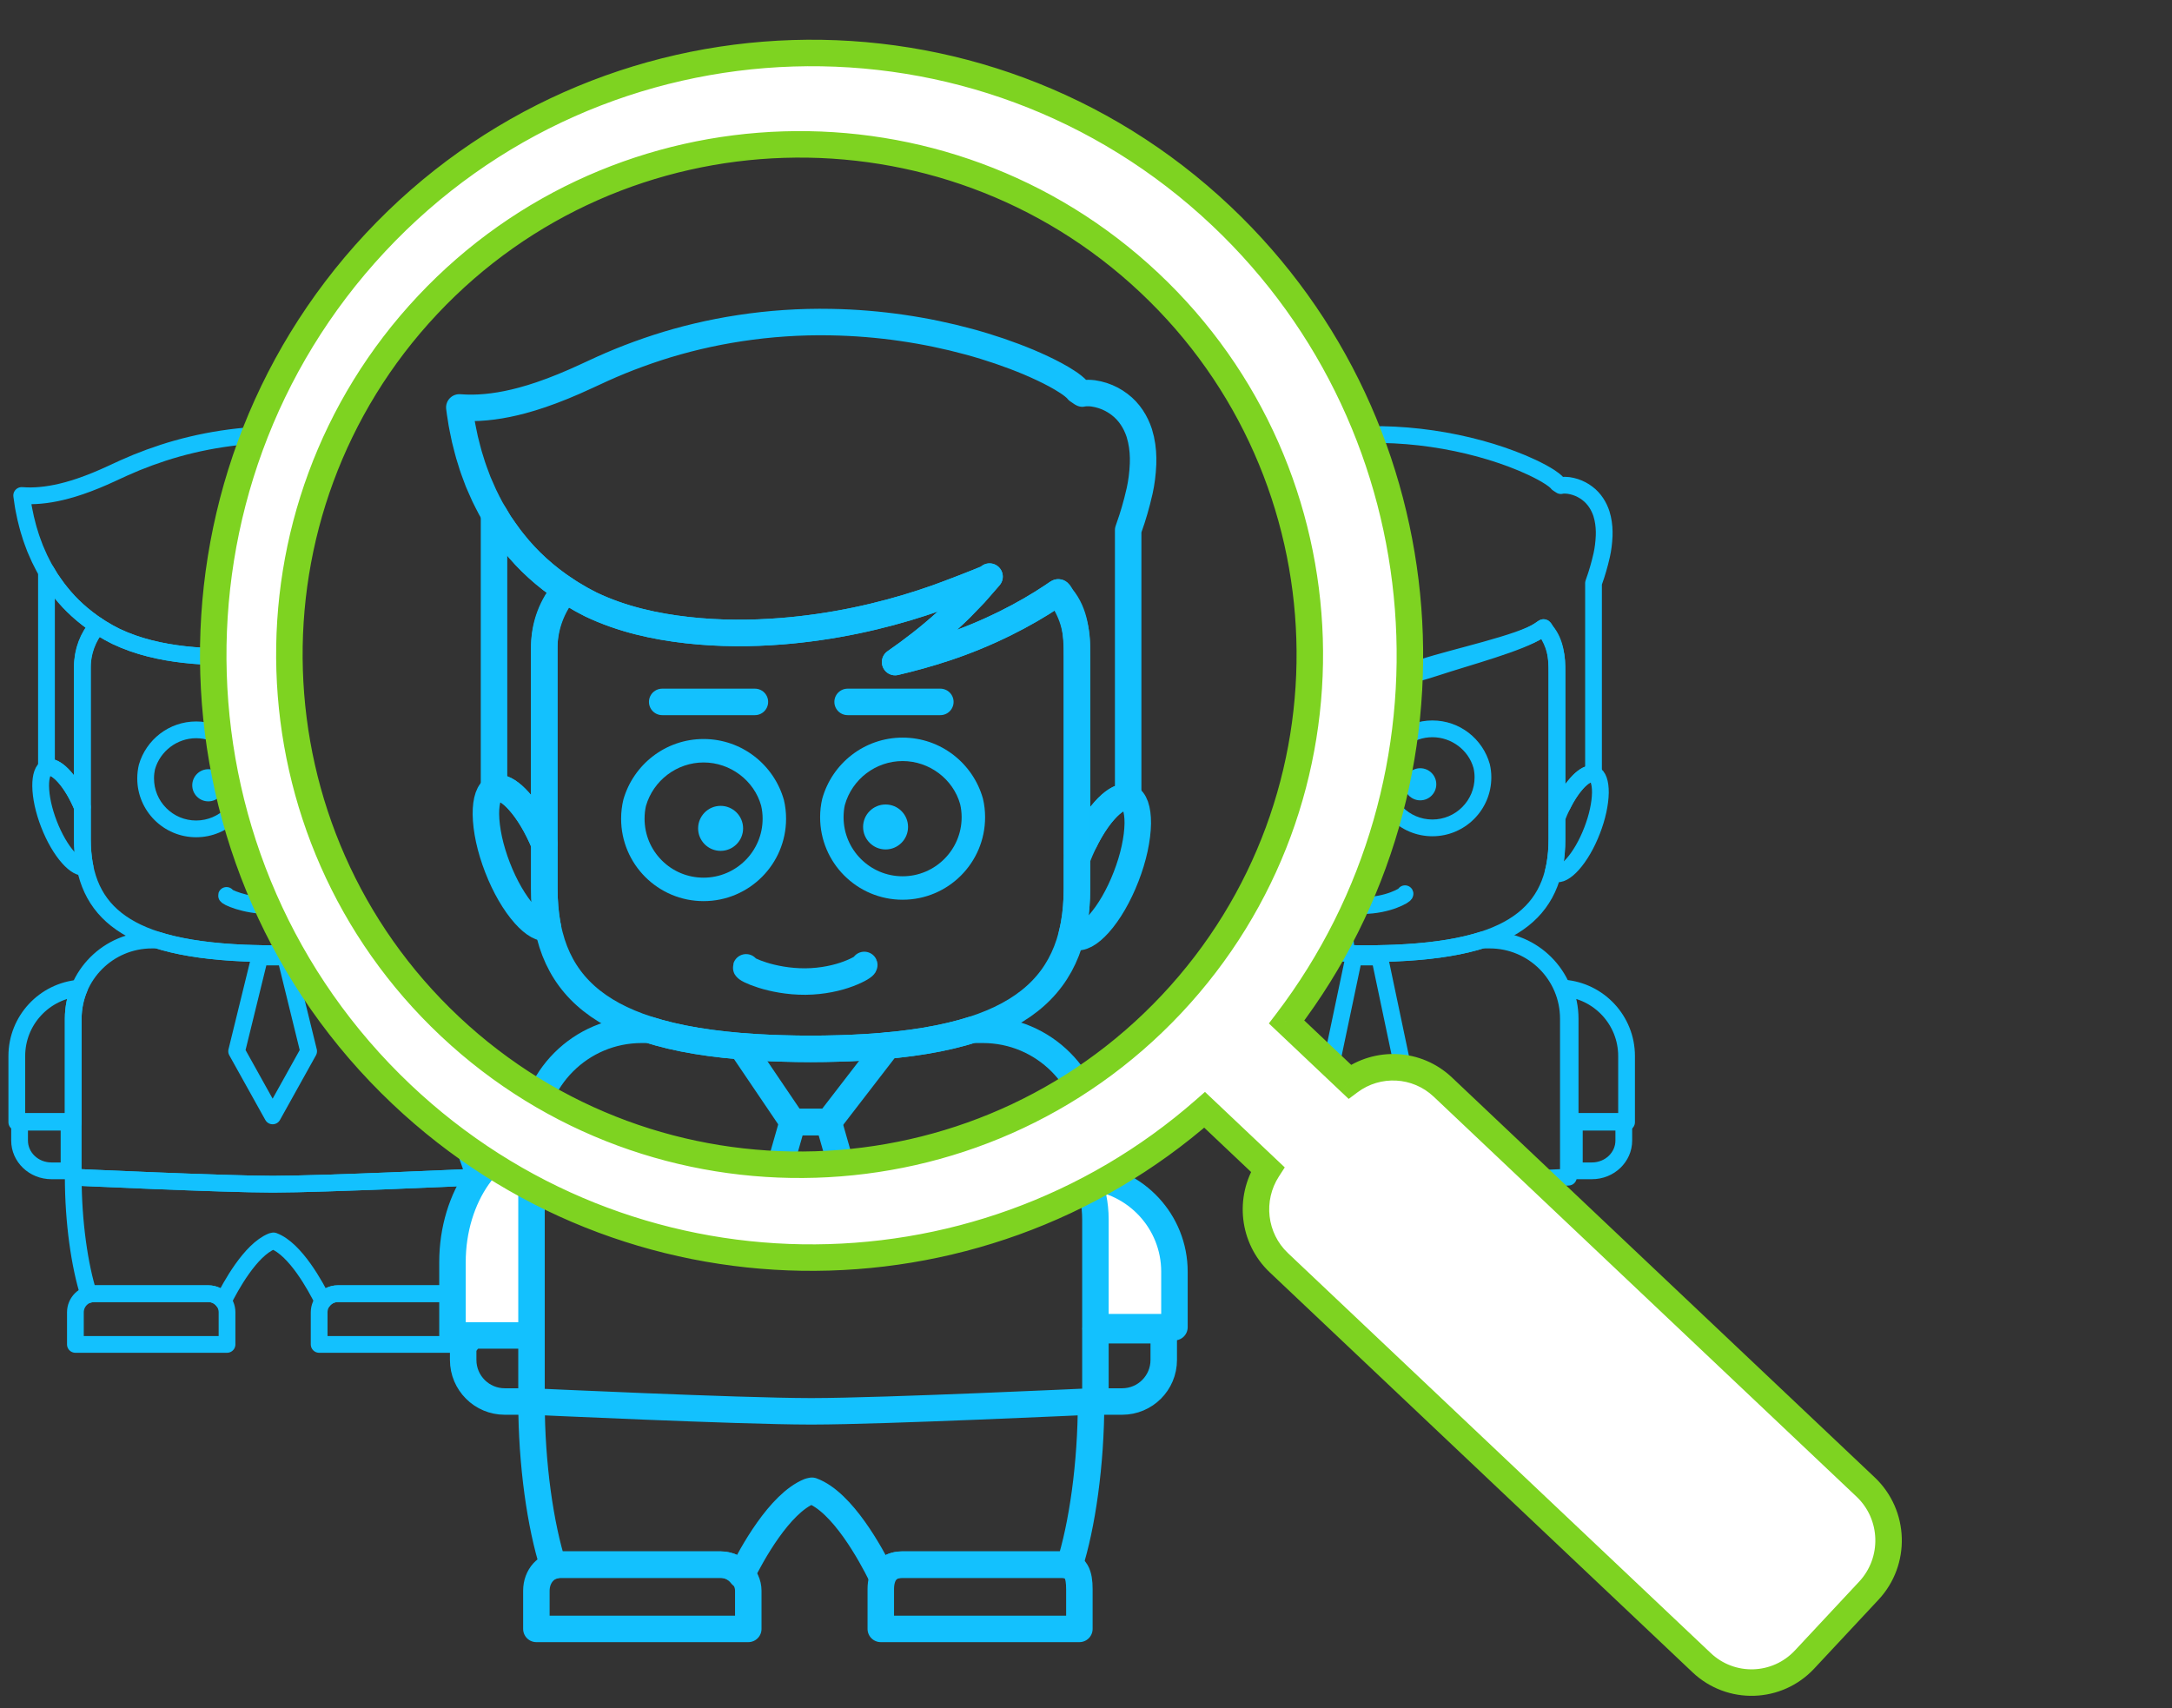 <?xml version="1.0" encoding="UTF-8"?> <svg xmlns="http://www.w3.org/2000/svg" width="164" height="129" viewBox="0 0 164 129" fill="none"><rect x="0" y="0" width="164" height="129" fill="#333333" stroke="none"/> <path d="M23.478 67.484C23.502 67.54 23.19 67.749 22.627 67.961C22.064 68.176 21.237 68.372 20.308 68.38C19.381 68.386 18.555 68.212 17.986 68.032C17.411 67.85 17.085 67.671 17.104 67.613" stroke="#13C1FE" stroke-width="1.265" stroke-linecap="round" stroke-linejoin="round"></path> <path fill-rule="evenodd" clip-rule="evenodd" d="M21.689 32.813C18.31 32.747 15.096 33.285 12.314 34.19C11.62 34.416 10.948 34.663 10.307 34.923C9.663 35.186 9.056 35.466 8.457 35.745C7.631 36.13 6.823 36.463 6.042 36.728C5.698 36.846 5.357 36.95 5.022 37.039C3.932 37.333 2.908 37.466 2.007 37.434C1.881 37.432 1.758 37.424 1.638 37.414C1.66 37.604 1.688 37.797 1.721 37.989C1.771 38.367 1.863 38.742 1.939 39.128C2.037 39.508 2.123 39.895 2.251 40.274C2.361 40.661 2.512 41.039 2.655 41.425C2.712 41.552 2.766 41.679 2.822 41.806C2.928 42.055 3.041 42.303 3.171 42.545C3.173 42.549 3.175 42.551 3.176 42.555C3.361 42.933 3.587 43.291 3.805 43.658C3.983 43.913 4.156 44.174 4.346 44.426C4.417 44.521 4.488 44.613 4.565 44.704C5.338 45.682 6.298 46.551 7.387 47.266C7.487 47.333 7.588 47.397 7.689 47.459C8.027 47.668 8.378 47.864 8.736 48.042C10.4 48.838 12.2 49.232 13.939 49.426C15.684 49.623 17.387 49.614 19 49.486C19.334 49.459 19.664 49.428 19.989 49.391C21.328 49.243 20.395 45.308 20.839 41.425C21.332 37.123 23.067 32.837 21.689 32.813Z" stroke="#13C1FE" stroke-width="1.265" stroke-linecap="round" stroke-linejoin="round"></path> <path fill-rule="evenodd" clip-rule="evenodd" d="M3.558 57.963C3.613 57.942 3.671 57.932 3.732 57.932C4.034 57.932 4.432 58.183 4.852 58.653C5.356 59.213 5.833 60.016 6.215 60.933V50.452C6.215 49.236 6.649 48.12 7.369 47.252C6.287 46.54 5.333 45.676 4.565 44.705C4.488 44.614 4.416 44.521 4.346 44.426C4.155 44.175 3.982 43.914 3.804 43.659C3.706 43.493 3.606 43.328 3.509 43.164V57.991C3.525 57.982 3.541 57.969 3.558 57.963Z" stroke="#13C1FE" stroke-width="1.265" stroke-linecap="round" stroke-linejoin="round"></path> <path fill-rule="evenodd" clip-rule="evenodd" d="M6.382 65.286C6.276 64.69 6.223 64.05 6.223 63.366V62.967V61.778V60.953C5.839 60.027 5.36 59.217 4.853 58.652C4.433 58.183 4.034 57.931 3.732 57.931C3.67 57.931 3.613 57.943 3.559 57.963C3.242 58.087 3.064 58.594 3.07 59.353C3.075 59.768 3.133 60.23 3.238 60.718C3.345 61.205 3.499 61.716 3.698 62.228C4.095 63.254 4.62 64.158 5.169 64.771C5.653 65.312 6.106 65.563 6.422 65.469C6.41 65.407 6.393 65.348 6.382 65.286Z" stroke="#13C1FE" stroke-width="1.265" stroke-linecap="round" stroke-linejoin="round"></path> <path fill-rule="evenodd" clip-rule="evenodd" d="M19.989 49.392C19.664 49.428 19.334 49.46 19 49.485C17.387 49.613 15.683 49.622 13.939 49.426C12.201 49.232 10.401 48.839 8.736 48.043C8.378 47.865 8.028 47.669 7.69 47.459C7.589 47.398 7.487 47.332 7.387 47.267C7.377 47.259 7.367 47.251 7.357 47.245C6.65 48.062 6.222 49.129 6.222 50.294V61.777V62.966V63.366C6.222 64.049 6.276 64.689 6.382 65.286C6.421 65.494 6.464 65.699 6.517 65.896C7.114 68.215 8.652 69.811 11.312 70.789C11.652 70.913 12.01 71.028 12.388 71.133C14.046 71.597 16.074 71.868 18.495 71.968C18.69 71.977 18.888 71.983 19.089 71.987C19.573 72.004 20.072 72.01 20.585 72.011C21.1 72.01 21.599 72.004 22.083 71.987C22.284 71.983 22.482 71.977 22.675 71.968C23.919 71.917 22.757 65.993 22.083 60.177C21.444 54.665 21.363 49.239 19.989 49.392Z" stroke="#13C1FE" stroke-width="1.265" stroke-linecap="round" stroke-linejoin="round"></path> <path fill-rule="evenodd" clip-rule="evenodd" d="M20.586 84.261L17.868 79.379L19.615 72.261H21.556L23.303 79.379L20.586 84.261Z" stroke="#13C1FE" stroke-width="1.265" stroke-linecap="round" stroke-linejoin="round"></path> <path d="M5.213 88.408H3.887C2.53 88.408 1.478 87.362 1.478 86.127V84.673H5.213V88.408Z" stroke="#13C1FE" stroke-width="1.265" stroke-linecap="round" stroke-linejoin="round"></path> <path fill-rule="evenodd" clip-rule="evenodd" d="M5.53 76.92C5.53 76.101 5.696 75.321 5.996 74.611C3.35 74.828 1.269 77.04 1.269 79.743V84.736H5.53V76.92Z" stroke="#13C1FE" stroke-width="1.265" stroke-linecap="round" stroke-linejoin="round"></path> <path fill-rule="evenodd" clip-rule="evenodd" d="M35.944 88.888H37.388C38.626 88.888 39.629 87.884 39.629 86.646V85.041H35.944V88.888Z" stroke="#13C1FE" stroke-width="1.265" stroke-linecap="round" stroke-linejoin="round"></path> <path fill-rule="evenodd" clip-rule="evenodd" d="M22.676 71.969C22.481 71.976 22.284 71.984 22.083 71.988C21.598 72.003 21.1 72.01 20.585 72.012C20.071 72.01 19.573 72.003 19.088 71.988C18.887 71.984 18.69 71.976 18.495 71.969C16.074 71.869 14.047 71.597 12.388 71.134C12.213 71.086 12.045 71.035 11.879 70.982H11.469C8.189 70.982 5.53 73.641 5.53 76.92V88.888C5.53 88.888 16.822 89.417 20.585 89.417C24.393 89.417 35.814 88.888 35.814 88.888C35.814 88.888 34.399 83.913 31.484 79.75C28.459 75.43 23.909 71.918 22.676 71.969Z" stroke="#13C1FE" stroke-width="1.265" stroke-linecap="round" stroke-linejoin="round"></path> <path fill-rule="evenodd" clip-rule="evenodd" d="M15.734 97.686H7.102C6.324 97.686 5.693 98.316 5.693 99.094V101.515H17.142V99.094C17.142 98.316 16.512 97.686 15.734 97.686Z" stroke="#13C1FE" stroke-width="1.265" stroke-linecap="round" stroke-linejoin="round"></path> <path fill-rule="evenodd" clip-rule="evenodd" d="M25.506 97.686H34.139C34.279 97.686 34.411 97.712 34.538 97.75C35.228 95.593 35.71 92.28 35.71 88.888C35.71 88.888 24.512 89.412 20.703 89.416V89.416C20.677 89.416 20.647 89.416 20.621 89.416C20.593 89.416 20.564 89.416 20.537 89.416V89.416C16.728 89.412 5.531 88.888 5.531 88.888C5.531 92.28 6.013 95.593 6.702 97.75C6.83 97.712 6.961 97.686 7.101 97.686H15.734C16.192 97.686 16.596 97.908 16.852 98.247C17.395 97.154 18.898 94.386 20.52 93.731C20.564 93.721 20.607 93.712 20.655 93.701C22.301 94.306 23.838 97.138 24.388 98.247C24.645 97.908 25.048 97.686 25.506 97.686Z" stroke="#13C1FE" stroke-width="1.265" stroke-linecap="round" stroke-linejoin="round"></path> <path fill-rule="evenodd" clip-rule="evenodd" d="M25.506 97.686H34.139C34.917 97.686 35.548 98.316 35.548 99.094V101.515H24.098V99.094C24.098 98.316 24.728 97.686 25.506 97.686Z" stroke="#13C1FE" stroke-width="1.265" stroke-linecap="round" stroke-linejoin="round"></path> <path fill-rule="evenodd" clip-rule="evenodd" d="M35.945 85.04H40.728V82.735H35.945V85.04Z" stroke="#13C1FE" stroke-width="1.265" stroke-linecap="round" stroke-linejoin="round"></path> <path fill-rule="evenodd" clip-rule="evenodd" d="M15.729 60.51C15.06 60.51 14.516 59.966 14.516 59.297C14.518 58.626 15.06 58.082 15.729 58.082C16.399 58.082 16.942 58.626 16.942 59.297C16.942 59.966 16.399 60.51 15.729 60.51Z" fill="#13C1FE"></path> <path fill-rule="evenodd" clip-rule="evenodd" d="M35.945 85.04H40.728V82.735H35.945V85.04Z" fill="#13C1FE"></path> <path fill-rule="evenodd" clip-rule="evenodd" d="M14.811 54.477C12.76 54.477 11.027 55.857 10.486 57.742C10.407 58.072 10.364 58.418 10.364 58.774C10.362 61.23 12.355 63.22 14.811 63.22C17.268 63.22 19.26 61.23 19.26 58.774C19.26 58.428 19.221 58.095 19.145 57.773C18.615 55.872 16.875 54.477 14.811 54.477ZM14.811 55.742C16.256 55.742 17.538 56.717 17.914 58.067C17.968 58.292 17.995 58.53 17.995 58.774C17.995 60.528 16.567 61.955 14.811 61.955C13.96 61.955 13.161 61.625 12.56 61.024C11.959 60.423 11.629 59.624 11.629 58.774C11.629 58.523 11.658 58.277 11.702 58.091C12.099 56.707 13.377 55.742 14.811 55.742Z" fill="#13C1FE"></path> <path d="M106.088 67.484C106.113 67.54 105.8 67.749 105.237 67.961C104.674 68.176 103.847 68.372 102.918 68.38C101.991 68.386 101.165 68.212 100.596 68.032C100.022 67.85 99.695 67.671 99.714 67.613" stroke="#13C1FE" stroke-width="1.265" stroke-linecap="round" stroke-linejoin="round"></path> <path fill-rule="evenodd" clip-rule="evenodd" d="M120.35 58.455C120.296 58.434 120.238 58.424 120.177 58.424C119.875 58.424 119.476 58.675 119.056 59.145C118.505 59.758 117.985 60.66 117.588 61.687C117.577 61.713 117.569 61.737 117.558 61.761V61.778V62.968V63.366C117.558 64.049 117.507 64.689 117.399 65.286C117.365 65.473 117.324 65.656 117.279 65.834C117.33 65.887 117.385 65.928 117.447 65.953C117.763 66.078 118.237 65.826 118.74 65.263C119.289 64.65 119.814 63.747 120.21 62.721C120.41 62.209 120.564 61.697 120.67 61.209C120.775 60.722 120.834 60.26 120.839 59.845C120.845 59.086 120.667 58.579 120.35 58.455Z" stroke="#13C1FE" stroke-width="1.265" stroke-linecap="round" stroke-linejoin="round"></path> <path fill-rule="evenodd" clip-rule="evenodd" d="M121.013 39.143C120.986 39.024 120.955 38.905 120.918 38.786C120.731 38.218 120.39 37.652 119.853 37.249C119.59 37.048 119.283 36.884 118.95 36.775C118.783 36.721 118.61 36.683 118.435 36.656C118.346 36.646 118.259 36.639 118.172 36.637C118.127 36.637 118.083 36.641 118.041 36.641C118.018 36.641 117.999 36.646 117.978 36.647C117.959 36.647 117.894 36.659 117.858 36.668C117.814 36.641 117.748 36.609 117.717 36.583C117.706 36.57 117.688 36.555 117.664 36.536L117.629 36.508C117.625 36.503 117.619 36.499 117.602 36.501C117.591 36.499 117.585 36.492 117.591 36.478C117.457 36.332 117.256 36.175 117.049 36.041C116.843 35.905 116.622 35.777 116.394 35.653C115.938 35.408 115.453 35.182 114.95 34.969C113.94 34.547 112.859 34.177 111.716 33.867C109.434 33.248 106.921 32.859 104.3 32.813C100.921 32.747 102.274 49.428 102.599 49.391C105.423 49.078 102.933 47.732 105 47C105 49 104.5 49.5 104.752 51.148C105.62 50.946 106.528 50.698 107.455 50.39C109.79 49.619 114.793 48.562 116.234 47.597C116.333 47.53 116.43 47.466 116.523 47.4C116.588 47.354 116.611 47.425 116.75 47.652C117.472 48.521 117.559 49.638 117.559 50.857V61.496C117.663 61.268 117.803 61.049 117.959 60.839C118.287 60.167 118.664 59.582 119.056 59.144C119.476 58.676 119.874 58.424 120.177 58.424C120.227 58.424 120.274 58.436 120.321 58.45V44.256V44.035C120.38 43.87 120.45 43.669 120.527 43.431C120.573 43.287 120.621 43.132 120.67 42.962C120.76 42.655 120.852 42.303 120.941 41.91C121.037 41.48 121.101 40.994 121.124 40.465C121.139 40.045 121.114 39.599 121.013 39.143Z" stroke="#13C1FE" stroke-width="1.265" stroke-linecap="round" stroke-linejoin="round"></path> <path fill-rule="evenodd" clip-rule="evenodd" d="M116.523 47.399C116.429 47.466 116.332 47.531 116.234 47.597C114.792 48.562 110.79 49.618 108.455 50.39C107.528 50.697 106.618 50.946 105.752 51.149C106.653 50.526 105.503 48.313 106.5 47C104.433 47.732 105.422 49.078 102.6 49.392C102.275 49.428 101.944 49.46 101.61 49.485C99.998 49.613 101.498 71.983 101.699 71.987C102.183 72.004 102.682 72.01 103.195 72.011C103.71 72.01 104.209 72.004 104.693 71.987C104.894 71.983 105.092 71.977 105.285 71.968C107.708 71.868 109.734 71.597 111.394 71.133C111.772 71.028 112.13 70.913 112.47 70.789C115.129 69.811 116.666 68.215 117.265 65.896C117.318 65.699 117.361 65.494 117.4 65.286C117.506 64.689 117.558 64.049 117.558 63.366V62.966V61.777V50.294C117.558 49.198 117.177 48.19 116.545 47.394C116.537 47.395 116.531 47.394 116.523 47.399Z" stroke="#13C1FE" stroke-width="1.265" stroke-linecap="round" stroke-linejoin="round"></path> <path fill-rule="evenodd" clip-rule="evenodd" d="M103.196 86.261L100.479 80.565L102.226 72.261H104.166L105.913 80.565L103.196 86.261Z" stroke="#13C1FE" stroke-width="1.265" stroke-linecap="round" stroke-linejoin="round"></path> <path fill-rule="evenodd" clip-rule="evenodd" d="M83.357 85.04H88.14V82.735H83.357V85.04Z" stroke="#13C1FE" stroke-width="1.265" stroke-linecap="round" stroke-linejoin="round"></path> <path d="M120.198 88.408H118.872V84.673H122.607V86.127C122.607 87.362 121.555 88.408 120.198 88.408Z" stroke="#13C1FE" stroke-width="1.265" stroke-linecap="round" stroke-linejoin="round"></path> <path fill-rule="evenodd" clip-rule="evenodd" d="M118.555 76.92C118.555 76.101 118.389 75.321 118.089 74.611C120.735 74.828 122.816 77.04 122.816 79.743V84.736H118.555V76.92Z" stroke="#13C1FE" stroke-width="1.265" stroke-linecap="round" stroke-linejoin="round"></path> <path fill-rule="evenodd" clip-rule="evenodd" d="M112.487 70.982H111.902C111.737 71.035 111.568 71.086 111.394 71.134C109.734 71.597 107.708 71.869 105.285 71.969C105.092 71.976 104.894 71.984 104.693 71.988C104.209 72.003 103.71 72.01 103.195 72.012C102.682 72.01 102.183 72.003 101.699 71.988C101.498 71.984 101.3 71.976 101.106 71.969C98.684 71.869 96.658 71.597 94.998 71.134C94.824 71.086 94.655 71.035 94.49 70.982H94.08C90.8 70.982 95 81 95 81C95 81 99.432 89.417 103.195 89.417C107.003 89.417 118.425 88.888 118.425 88.888V76.92C118.425 73.641 115.767 70.982 112.487 70.982Z" stroke="#13C1FE" stroke-width="1.265" stroke-linecap="round" stroke-linejoin="round"></path> <path fill-rule="evenodd" clip-rule="evenodd" d="M108.117 97.686H116.75C117.527 97.686 118.158 98.316 118.158 99.094V101.515H106.709V99.094C106.709 98.316 107.339 97.686 108.117 97.686Z" stroke="#13C1FE" stroke-width="1.265" stroke-linecap="round" stroke-linejoin="round"></path> <path fill-rule="evenodd" clip-rule="evenodd" d="M107.237 60.433C106.568 60.433 106.024 59.889 106.024 59.22C106.024 58.55 106.568 58.008 107.237 58.008C107.907 58.008 108.449 58.55 108.449 59.22C108.449 59.889 107.907 60.433 107.237 60.433Z" fill="#13C1FE"></path> <path fill-rule="evenodd" clip-rule="evenodd" d="M83.357 85.04H88.14V82.735H83.357V85.04Z" fill="#13C1FE"></path> <path fill-rule="evenodd" clip-rule="evenodd" d="M108.156 54.401C106.092 54.401 104.352 55.795 103.822 57.697C103.744 58.018 103.707 58.352 103.707 58.696C103.707 61.154 105.699 63.145 108.156 63.145C110.612 63.145 112.605 61.154 112.605 58.696C112.605 58.352 112.565 58.018 112.489 57.697C111.959 55.795 110.219 54.401 108.156 54.401ZM108.156 55.666C109.601 55.666 110.882 56.64 111.259 57.99C111.312 58.214 111.34 58.452 111.34 58.696C111.34 60.452 109.911 61.88 108.156 61.88C106.4 61.88 104.972 60.452 104.972 58.696C104.972 58.452 104.998 58.214 105.041 58.036C105.429 56.64 106.711 55.666 108.156 55.666Z" fill="#13C1FE"></path> <path fill-rule="evenodd" clip-rule="evenodd" d="M68.153 55.696C65.264 55.696 62.827 57.648 62.085 60.31C61.977 60.76 61.924 61.227 61.924 61.709C61.924 65.15 64.713 67.938 68.153 67.938C71.592 67.938 74.381 65.15 74.381 61.709C74.381 61.227 74.328 60.76 74.22 60.31C73.478 57.648 71.041 55.696 68.153 55.696ZM68.153 57.467C70.177 57.467 71.969 58.831 72.497 60.722C72.571 61.034 72.61 61.367 72.61 61.709C72.61 64.167 70.611 66.167 68.153 66.167C65.695 66.167 63.695 64.167 63.695 61.709C63.695 61.367 63.732 61.034 63.792 60.785C64.336 58.831 66.13 57.467 68.153 57.467Z" fill="#13C1FE"></path> <path fill-rule="evenodd" clip-rule="evenodd" d="M66.867 64.141C65.93 64.141 65.169 63.379 65.169 62.442C65.169 61.504 65.93 60.746 66.867 60.746C67.804 60.746 68.564 61.504 68.564 62.442C68.564 63.379 67.804 64.141 66.867 64.141Z" fill="#13C1FE"></path> <path fill-rule="evenodd" clip-rule="evenodd" d="M53.125 55.802C50.252 55.802 47.826 57.734 47.07 60.373C46.958 60.835 46.898 61.32 46.898 61.818C46.896 65.257 49.686 68.043 53.125 68.043C56.564 68.043 59.354 65.257 59.354 61.818C59.354 61.334 59.299 60.867 59.193 60.417C58.45 57.755 56.014 55.802 53.125 55.802ZM53.125 57.573C55.148 57.573 56.941 58.938 57.469 60.828C57.544 61.143 57.583 61.476 57.583 61.818C57.583 64.274 55.583 66.272 53.125 66.272C51.933 66.272 50.814 65.81 49.973 64.969C49.131 64.127 48.669 63.008 48.669 61.818C48.669 61.467 48.71 61.122 48.772 60.861C49.328 58.924 51.117 57.573 53.125 57.573Z" fill="#13C1FE"></path> <path d="M65.259 72.862C65.292 72.94 64.855 73.232 64.067 73.53C63.279 73.831 62.121 74.106 60.821 74.116C59.523 74.125 58.366 73.881 57.569 73.629C56.765 73.374 56.308 73.124 56.335 73.043" stroke="#13C1FE" stroke-width="2" stroke-linecap="round" stroke-linejoin="round"></path> <path fill-rule="evenodd" clip-rule="evenodd" d="M54.41 64.248C53.473 64.248 52.712 63.487 52.712 62.55C52.714 61.611 53.473 60.85 54.41 60.85C55.347 60.85 56.109 61.611 56.109 62.55C56.109 63.487 55.347 64.248 54.41 64.248Z" fill="#13C1FE"></path> <path fill-rule="evenodd" clip-rule="evenodd" d="M85.225 60.222C85.149 60.191 85.069 60.177 84.983 60.177C84.559 60.177 84.001 60.53 83.413 61.187C82.641 62.046 81.913 63.309 81.357 64.746C81.343 64.782 81.331 64.816 81.317 64.849V64.874V66.539V67.097C81.317 68.053 81.244 68.949 81.093 69.785C81.046 70.047 80.989 70.302 80.925 70.552C80.996 70.626 81.074 70.683 81.161 70.718C81.603 70.894 82.266 70.541 82.971 69.753C83.739 68.894 84.474 67.63 85.029 66.194C85.308 65.476 85.525 64.761 85.673 64.077C85.82 63.395 85.902 62.749 85.909 62.168C85.918 61.105 85.668 60.395 85.225 60.222Z" stroke="#13C1FE" stroke-width="2" stroke-linecap="round" stroke-linejoin="round"></path> <path fill-rule="evenodd" clip-rule="evenodd" d="M86.153 33.185C86.115 33.019 86.071 32.852 86.02 32.686C85.758 31.89 85.281 31.097 84.529 30.534C84.16 30.252 83.732 30.022 83.264 29.87C83.03 29.794 82.79 29.74 82.543 29.703C82.419 29.689 82.297 29.678 82.175 29.677C82.113 29.677 82.051 29.682 81.993 29.682C81.961 29.682 81.934 29.689 81.904 29.691C81.877 29.691 81.787 29.707 81.736 29.719C81.674 29.682 81.582 29.638 81.539 29.601C81.523 29.583 81.498 29.561 81.465 29.535L81.415 29.496C81.41 29.489 81.401 29.484 81.378 29.485C81.362 29.484 81.353 29.473 81.362 29.453C81.174 29.25 80.893 29.03 80.604 28.843C80.315 28.651 80.005 28.472 79.687 28.299C79.047 27.955 78.369 27.64 77.664 27.341C76.251 26.751 74.737 26.232 73.138 25.798C69.943 24.932 66.424 24.387 62.754 24.323C58.024 24.231 53.524 24.983 49.629 26.25C48.657 26.567 47.717 26.912 46.819 27.277C45.917 27.645 45.067 28.037 44.23 28.428C43.073 28.966 41.941 29.432 40.849 29.804C40.367 29.969 39.889 30.114 39.419 30.24C37.895 30.651 36.46 30.837 35.199 30.792C35.022 30.789 34.85 30.778 34.682 30.764C34.714 31.03 34.753 31.301 34.799 31.57C34.868 32.098 34.997 32.624 35.103 33.164C35.242 33.695 35.362 34.237 35.541 34.768C35.695 35.31 35.906 35.84 36.106 36.38C36.186 36.557 36.262 36.736 36.34 36.913C36.488 37.262 36.646 37.609 36.828 37.947C36.832 37.953 36.834 37.956 36.836 37.961C37.094 38.491 37.411 38.992 37.716 39.506C37.965 39.863 38.208 40.228 38.474 40.581C38.573 40.714 38.672 40.843 38.78 40.97C39.862 42.339 41.206 43.556 42.731 44.557C42.871 44.65 43.013 44.741 43.156 44.828C43.627 45.12 44.118 45.394 44.619 45.644C46.95 46.758 49.47 47.309 51.903 47.581C54.347 47.856 56.731 47.843 58.989 47.665C59.456 47.627 59.919 47.583 60.374 47.532C64.327 47.094 67.837 46.17 70.731 45.145C71.685 44.806 73.809 43.984 74.63 43.634C74.944 43.285 74.347 43.967 74.143 44.201C73.963 44.408 73.779 44.619 73.593 44.829C73.253 45.182 72.906 45.541 72.553 45.906C72.197 46.266 71.811 46.607 71.43 46.963C70.155 48.114 68.848 49.12 67.587 49.992C68.802 49.708 70.074 49.361 71.372 48.931C74.641 47.851 77.445 46.372 79.462 45.021C79.602 44.927 79.736 44.836 79.867 44.744C79.958 44.681 79.99 44.78 80.184 45.097C81.196 46.313 81.318 47.877 81.318 49.584V64.478C81.463 64.16 81.66 63.853 81.877 63.559C82.336 62.619 82.864 61.799 83.413 61.186C84.001 60.531 84.559 60.179 84.982 60.179C85.053 60.179 85.118 60.194 85.184 60.214V40.343V40.033C85.267 39.803 85.365 39.522 85.472 39.189C85.536 38.987 85.604 38.769 85.673 38.532C85.798 38.101 85.928 37.609 86.052 37.058C86.186 36.456 86.277 35.776 86.308 35.036C86.33 34.448 86.294 33.822 86.153 33.185Z" stroke="#13C1FE" stroke-width="2" stroke-linecap="round" stroke-linejoin="round"></path> <path fill-rule="evenodd" clip-rule="evenodd" d="M37.371 59.533C37.447 59.503 37.527 59.489 37.614 59.489C38.037 59.489 38.595 59.841 39.183 60.498C39.888 61.283 40.555 62.407 41.09 63.691V49.017C41.09 47.313 41.697 45.753 42.705 44.538C41.191 43.541 39.856 42.331 38.781 40.971C38.673 40.843 38.572 40.714 38.474 40.581C38.207 40.229 37.964 39.864 37.715 39.506C37.578 39.274 37.438 39.044 37.302 38.814V59.572C37.325 59.559 37.346 59.542 37.371 59.533Z" stroke="#13C1FE" stroke-width="2" stroke-linecap="round" stroke-linejoin="round"></path> <path fill-rule="evenodd" clip-rule="evenodd" d="M41.324 69.785C41.175 68.951 41.101 68.054 41.101 67.096V66.538V64.874V63.719C40.564 62.423 39.893 61.287 39.183 60.498C38.595 59.84 38.037 59.488 37.614 59.488C37.527 59.488 37.447 59.504 37.371 59.532C36.928 59.706 36.679 60.416 36.688 61.479C36.695 62.059 36.776 62.706 36.923 63.39C37.072 64.071 37.288 64.787 37.566 65.504C38.122 66.942 38.857 68.205 39.626 69.064C40.304 69.822 40.938 70.172 41.381 70.041C41.363 69.955 41.34 69.871 41.324 69.785Z" stroke="#13C1FE" stroke-width="2" stroke-linecap="round" stroke-linejoin="round"></path> <path fill-rule="evenodd" clip-rule="evenodd" d="M79.868 44.744C79.735 44.837 79.6 44.928 79.462 45.02C77.443 46.371 74.641 47.85 71.372 48.93C70.074 49.361 68.801 49.709 67.588 49.993C68.849 49.121 70.156 48.116 71.431 46.964C71.81 46.607 72.198 46.267 72.552 45.907C72.904 45.542 73.253 45.181 73.593 44.829C73.779 44.62 73.963 44.409 74.144 44.2C74.347 43.968 74.944 43.284 74.631 43.635C73.807 43.984 71.686 44.807 70.731 45.146C67.837 46.171 64.325 47.094 60.374 47.533C59.919 47.584 59.457 47.629 58.989 47.664C56.731 47.843 54.346 47.855 51.904 47.581C49.47 47.31 46.95 46.759 44.619 45.645C44.118 45.395 43.628 45.121 43.155 44.827C43.013 44.742 42.871 44.65 42.732 44.558C42.717 44.547 42.703 44.536 42.689 44.528C41.699 45.672 41.1 47.164 41.1 48.796V64.873V66.537V67.097C41.1 68.053 41.175 68.95 41.324 69.785C41.379 70.076 41.439 70.363 41.513 70.639C42.349 73.885 44.503 76.12 48.225 77.489C48.702 77.663 49.203 77.824 49.732 77.971C52.054 78.621 54.893 79 58.283 79.14C58.555 79.152 58.832 79.161 59.113 79.166C59.792 79.189 60.489 79.198 61.208 79.2C61.929 79.198 62.627 79.189 63.305 79.166C63.587 79.161 63.863 79.152 64.134 79.14C67.526 79 70.363 78.621 72.686 77.971C73.216 77.824 73.717 77.663 74.193 77.489C77.916 76.12 80.068 73.885 80.906 70.639C80.98 70.363 81.04 70.076 81.095 69.785C81.244 68.95 81.316 68.053 81.316 67.097V66.537V64.873V48.796C81.316 47.262 80.783 45.85 79.898 44.736C79.887 44.738 79.878 44.736 79.868 44.744Z" stroke="#13C1FE" stroke-width="2" stroke-linecap="round" stroke-linejoin="round"></path> <path d="M56.109 79.201L59.85 84.725H62.568L67.019 78.949" stroke="#13C1FE" stroke-width="2" stroke-linecap="round" stroke-linejoin="round"></path> <path fill-rule="evenodd" clip-rule="evenodd" d="M57.405 93.281L59.851 84.725H62.568L65.013 93.281H57.405Z" stroke="#13C1FE" stroke-width="2" stroke-linecap="round" stroke-linejoin="round"></path> <path fill-rule="evenodd" clip-rule="evenodd" d="M40.132 105.827H38.111C36.377 105.827 34.973 104.423 34.973 102.689V100.442H40.132V105.827Z" stroke="#13C1FE" stroke-width="2" stroke-linecap="round" stroke-linejoin="round"></path> <path fill-rule="evenodd" clip-rule="evenodd" d="M40.132 90.104C40.132 88.59 40.364 87.152 40.783 85.839C37.079 86.241 34.165 90.326 34.165 95.314V100.839H40.132V90.104Z" fill="white" stroke="#13C1FE" stroke-width="2" stroke-linecap="round" stroke-linejoin="round"></path> <path fill-rule="evenodd" clip-rule="evenodd" d="M82.711 105.827H84.732C86.466 105.827 87.87 104.423 87.87 102.689V100.442H82.711V105.827Z" stroke="#13C1FE" stroke-width="2" stroke-linecap="round" stroke-linejoin="round"></path> <path fill-rule="evenodd" clip-rule="evenodd" d="M82.711 92.073C82.711 90.925 82.479 89.835 82.059 88.839C85.764 89.144 88.678 92.241 88.678 96.024V100.214H82.711V92.073Z" fill="white" stroke="#13C1FE" stroke-width="2" stroke-linecap="round" stroke-linejoin="round"></path> <path fill-rule="evenodd" clip-rule="evenodd" d="M54.417 118.145H42.33C41.242 118.145 40.5 119.026 40.5 120.116V122.997H56.5V120.116C56.5 119.026 55.506 118.145 54.417 118.145Z" stroke="#13C1FE" stroke-width="2" stroke-linecap="round" stroke-linejoin="round"></path> <path fill-rule="evenodd" clip-rule="evenodd" d="M68.098 118.144H80.183C80.38 118.144 80.564 118.182 80.743 118.235C81.708 115.215 82.383 110.577 82.383 105.827C82.383 105.827 66.706 106.562 61.374 106.567V106.567C61.337 106.567 61.296 106.567 61.259 106.567C61.22 106.567 61.179 106.567 61.142 106.567V106.567C55.809 106.562 40.132 105.827 40.132 105.827C40.132 110.577 40.807 115.215 41.772 118.235C41.951 118.182 42.135 118.144 42.33 118.144H54.417C55.058 118.144 55.623 118.456 55.983 118.931C56.742 117.401 58.846 113.526 61.117 112.608C61.179 112.594 61.239 112.582 61.306 112.566C63.611 113.412 65.762 117.378 66.533 118.931C66.892 118.456 67.457 118.144 68.098 118.144Z" stroke="#13C1FE" stroke-width="2" stroke-linecap="round" stroke-linejoin="round"></path> <path fill-rule="evenodd" clip-rule="evenodd" d="M68.098 118.145H80.183C81.272 118.145 81.5 118.911 81.5 120V122.997H66.505L66.505 120C66.505 118.911 67.009 118.145 68.098 118.145Z" stroke="#13C1FE" stroke-width="2" stroke-linecap="round" stroke-linejoin="round"></path> <path fill-rule="evenodd" clip-rule="evenodd" d="M74.216 77.759H73.398C73.166 77.834 72.931 77.904 72.686 77.972C70.363 78.62 67.526 79.001 64.134 79.141C63.863 79.151 63.587 79.162 63.305 79.167C62.627 79.188 61.929 79.199 61.209 79.201C60.489 79.199 59.792 79.188 59.113 79.167C58.832 79.162 58.556 79.151 58.283 79.141C54.893 79.001 52.056 78.62 49.732 77.972C49.488 77.904 49.252 77.834 49.02 77.759H48.445C43.855 77.759 40.132 81.482 40.132 86.072C40.132 86.072 54.099 91.937 60.797 91.937C68.231 91.937 82.53 86.072 82.53 86.072C82.53 81.482 78.809 77.759 74.216 77.759Z" stroke="#13C1FE" stroke-width="2" stroke-linecap="round" stroke-linejoin="round"></path> <path d="M64 53H71.002" stroke="#13C1FE" stroke-width="2" stroke-linecap="round" stroke-linejoin="round"></path> <path d="M50 53H57" stroke="#13C1FE" stroke-width="2" stroke-linecap="round" stroke-linejoin="round"></path> <path fill-rule="evenodd" clip-rule="evenodd" d="M28.341 18.321C45.409 0.037 74.071 -0.859 92.233 16.323C109.283 32.454 111.109 58.869 97.148 77.17L101.91 81.674C104.006 80.109 106.976 80.224 108.947 82.087L140.866 112.284C143.08 114.379 143.188 117.884 141.107 120.113L136.26 125.304C134.18 127.534 130.698 127.642 128.484 125.547L96.565 95.35C94.595 93.487 94.296 90.51 95.718 88.305L90.957 83.802C73.679 98.965 47.376 98.77 30.326 82.639C12.164 65.457 11.273 36.604 28.341 18.321ZM32.288 23.03C17.734 38.517 18.494 62.957 33.98 77.512C49.467 92.066 73.907 91.307 88.462 75.819C103.016 60.333 102.257 35.892 86.769 21.338C71.283 6.784 46.842 7.544 32.288 23.03Z" fill="white"></path> <path d="M92.233 16.323L92.92 15.596L92.92 15.596L92.233 16.323ZM28.341 18.321L27.61 17.638L28.341 18.321ZM97.148 77.17L96.353 76.563L95.807 77.278L96.461 77.896L97.148 77.17ZM101.91 81.674L101.222 82.4L101.834 82.978L102.508 82.475L101.91 81.674ZM108.947 82.087L109.634 81.361L109.634 81.36L108.947 82.087ZM140.866 112.284L141.554 111.557L141.554 111.557L140.866 112.284ZM141.107 120.113L140.376 119.43L140.376 119.43L141.107 120.113ZM136.26 125.304L135.529 124.622L135.529 124.622L136.26 125.304ZM128.484 125.547L129.172 124.821L129.172 124.821L128.484 125.547ZM96.565 95.35L97.252 94.624L97.252 94.624L96.565 95.35ZM95.718 88.305L96.558 88.847L97.008 88.15L96.405 87.579L95.718 88.305ZM90.957 83.802L91.645 83.075L90.983 82.449L90.298 83.05L90.957 83.802ZM30.326 82.639L31.013 81.913L31.013 81.913L30.326 82.639ZM33.98 77.512L33.295 78.24L33.98 77.512ZM32.288 23.03L33.017 23.715L32.288 23.03ZM88.462 75.819L87.733 75.135L87.733 75.135L88.462 75.819ZM86.769 21.338L86.085 22.067L86.085 22.067L86.769 21.338ZM92.92 15.596C74.355 -1.967 45.056 -1.051 27.61 17.638L29.072 19.003C45.761 1.125 73.787 0.249 91.546 17.049L92.92 15.596ZM97.943 77.776C112.211 59.074 110.347 32.083 92.92 15.596L91.546 17.049C108.22 32.824 110.008 58.664 96.353 76.563L97.943 77.776ZM102.597 80.947L97.835 76.443L96.461 77.896L101.222 82.4L102.597 80.947ZM109.634 81.36C107.303 79.157 103.79 79.022 101.311 80.873L102.508 82.475C104.222 81.195 106.649 81.291 108.26 82.814L109.634 81.36ZM141.554 111.557L109.634 81.361L108.259 82.813L140.179 113.01L141.554 111.557ZM141.838 120.795C144.294 118.165 144.167 114.03 141.554 111.557L140.179 113.01C141.994 114.727 142.082 117.603 140.376 119.43L141.838 120.795ZM136.991 125.986L141.838 120.795L140.376 119.43L135.529 124.622L136.991 125.986ZM127.797 126.274C130.414 128.75 134.532 128.622 136.992 125.986L135.529 124.622C133.827 126.446 130.982 126.534 129.172 124.821L127.797 126.274ZM95.877 96.077L127.797 126.274L129.172 124.821L97.252 94.624L95.877 96.077ZM94.878 87.763C93.201 90.363 93.55 93.875 95.877 96.077L97.252 94.624C95.64 93.099 95.392 90.656 96.558 88.847L94.878 87.763ZM90.27 84.528L95.031 89.032L96.405 87.579L91.645 83.075L90.27 84.528ZM29.638 83.366C47.068 99.855 73.954 100.053 91.617 84.553L90.298 83.05C73.403 97.876 47.684 97.685 31.013 81.913L29.638 83.366ZM27.61 17.638C10.167 36.323 11.077 65.806 29.638 83.366L31.013 81.913C13.25 65.109 12.379 36.885 29.072 19.003L27.61 17.638ZM34.665 76.783C19.581 62.607 18.841 38.799 33.017 23.715L31.559 22.345C16.627 38.234 17.406 63.308 33.295 78.24L34.665 76.783ZM87.733 75.135C73.557 90.22 49.749 90.959 34.665 76.783L33.295 78.24C49.184 93.173 74.258 92.394 89.19 76.504L87.733 75.135ZM86.085 22.067C101.17 36.243 101.909 60.05 87.733 75.135L89.19 76.504C104.123 60.615 103.344 35.542 87.454 20.609L86.085 22.067ZM33.017 23.715C47.193 8.631 71.001 7.891 86.085 22.067L87.454 20.609C71.565 5.677 46.492 6.456 31.559 22.345L33.017 23.715Z" fill="#7ED321"></path> </svg> 